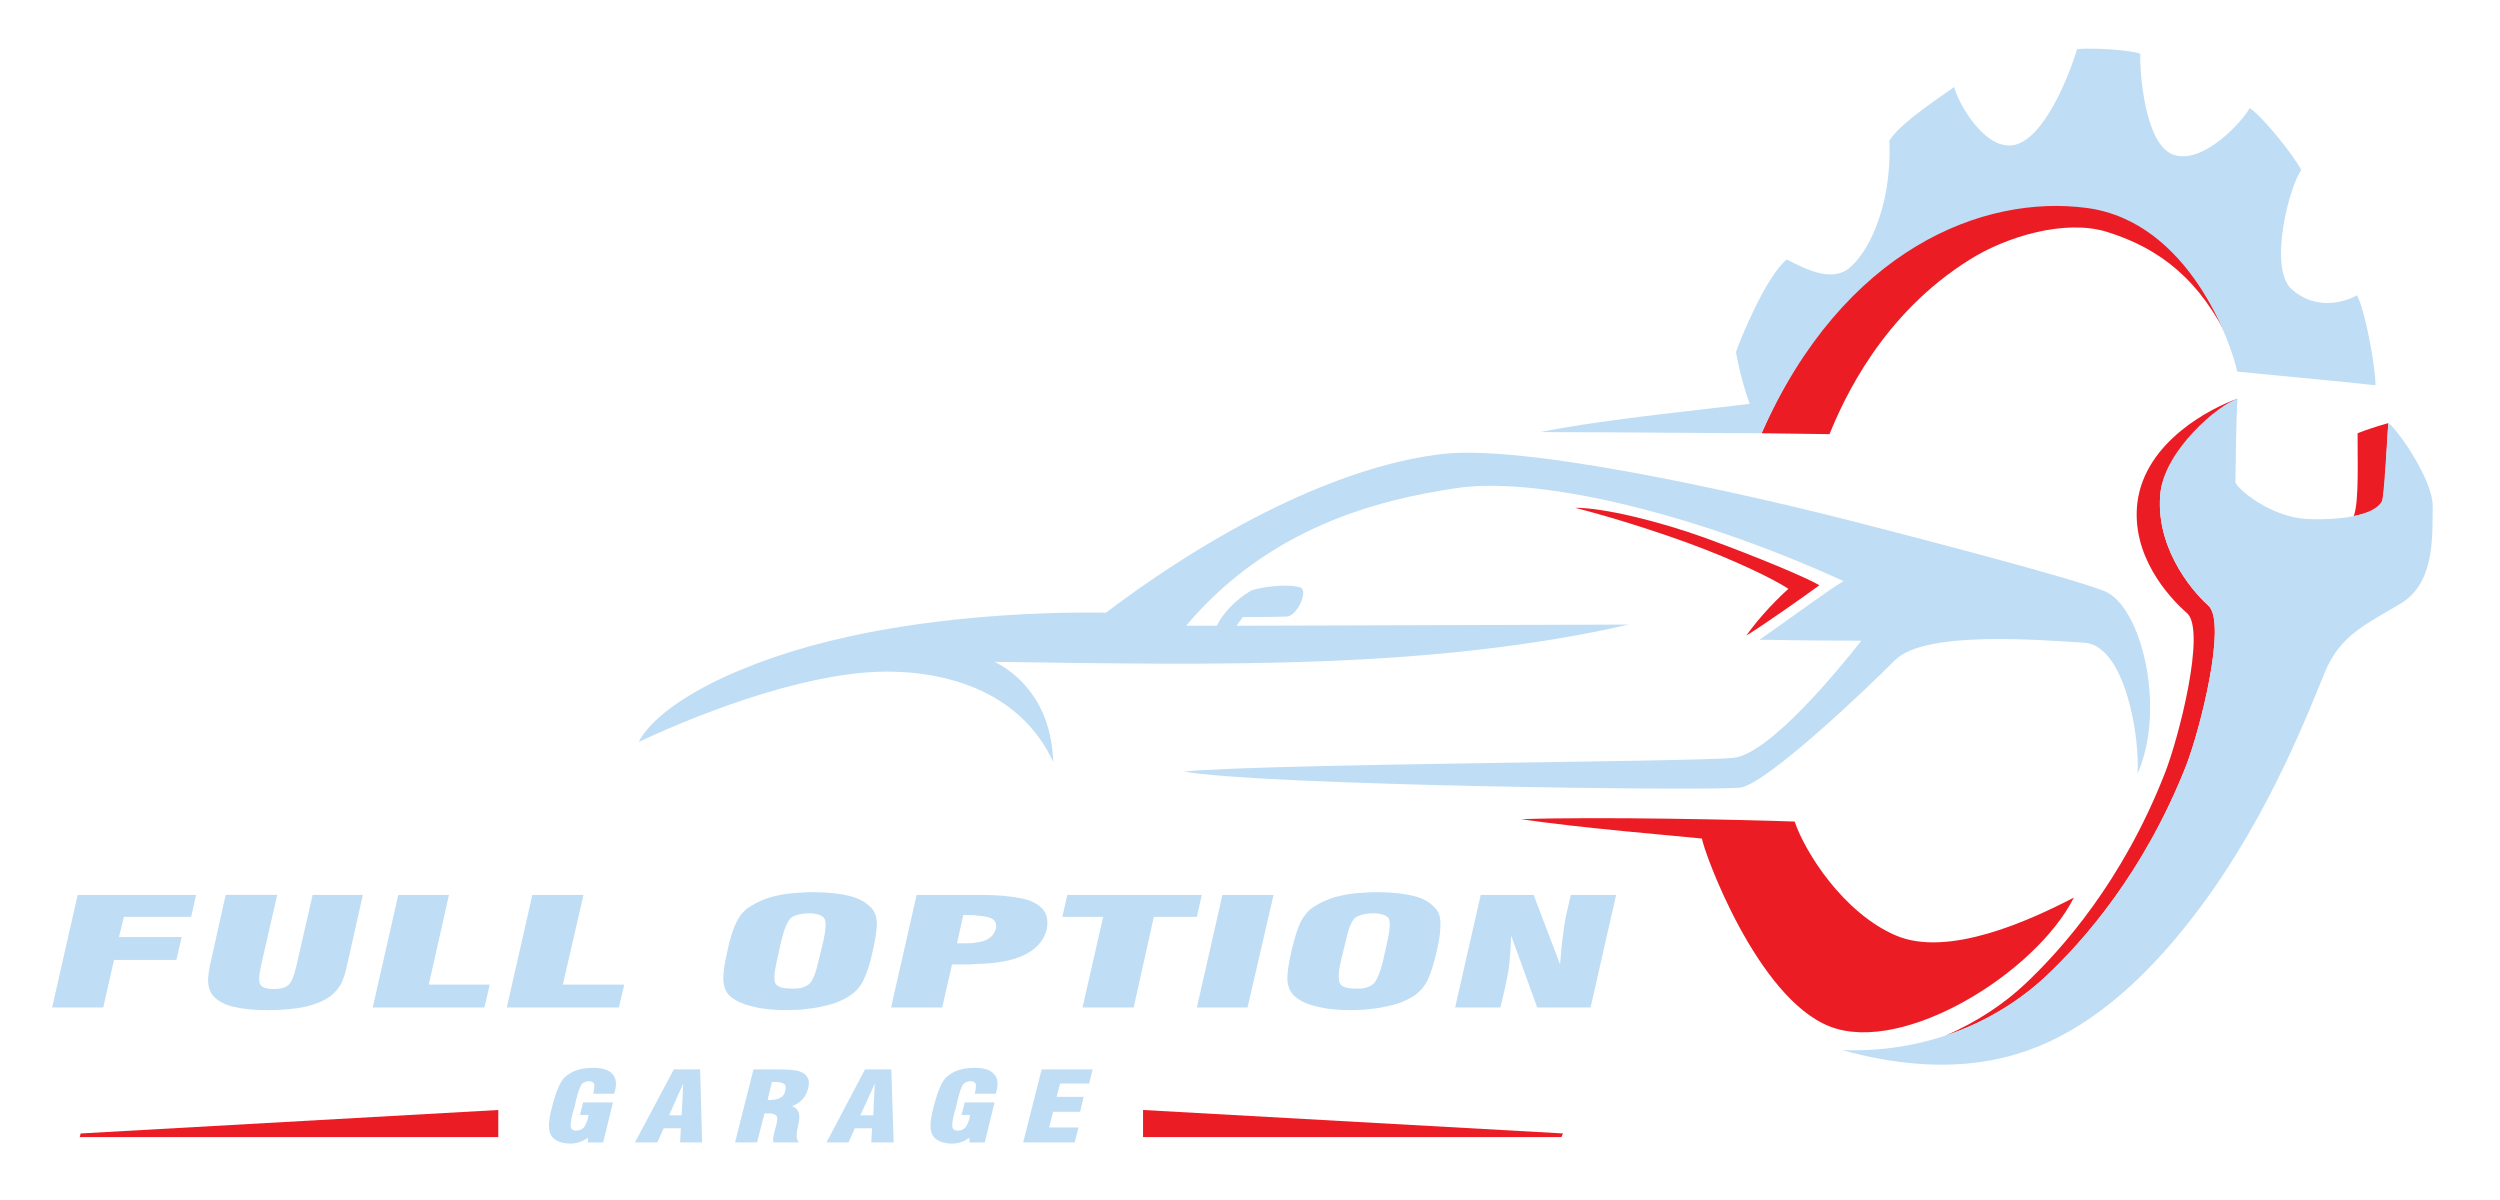 <?xml version="1.0" encoding="utf-8"?>
<!-- Generator: Adobe Illustrator 16.0.0, SVG Export Plug-In . SVG Version: 6.00 Build 0)  -->
<!DOCTYPE svg PUBLIC "-//W3C//DTD SVG 1.1//EN" "http://www.w3.org/Graphics/SVG/1.1/DTD/svg11.dtd">
<svg version="1.1" id="Layer_1" xmlns="http://www.w3.org/2000/svg" xmlns:xlink="http://www.w3.org/1999/xlink" x="0px" y="0px"
	 width="604px" height="290px" viewBox="-68.512 -8.757 604 290" enable-background="new -68.512 -8.757 604 290"
	 xml:space="preserve">
<g>
	<path fill-rule="evenodd" clip-rule="evenodd" fill="#EC1C24" d="M472.066,87.564c-6.551,3.816-17.711,15.048-18.574,22.392
		c-1.512,12.743,6.91,23.472,11.52,27.575c4.607,4.104-2.016,30.168-5.4,38.809c-10.225,25.848-24.84,42.336-33.912,50.832
		c-5.615,5.256-13.824,10.871-24.336,14.328c8.064-3.457,14.543-7.992,19.225-12.385c9.072-8.496,23.688-24.984,33.84-50.832
		c3.455-8.641,10.08-34.703,5.471-38.879c-4.607-4.033-13.535-13.969-12.023-26.712C449.748,97.716,466.092,89.652,472.066,87.564
		L472.066,87.564z M500.146,115.932c1.369-3.384,0.865-14.832,0.938-20.016c1.943-0.792,4.822-1.728,7.416-2.448
		c-0.289,4.104-0.721,16.344-1.441,18.72C506.484,114.132,503.676,115.212,500.146,115.932z"/>
	<path fill-rule="evenodd" clip-rule="evenodd" fill="#EC1C24" d="M373.5,96.132l-16.416-0.216
		c8.279-19.08,24.191-43.488,50.471-51.984c26.281-8.424,49.969-3.6,62.785,30.24c-7.201-15.192-16.848-22.896-29.881-26.928
		c-10.08-3.096-24.264,1.152-33.047,6.696C386.244,67.116,376.955,87.636,373.5,96.132z"/>
	<path fill="#BFDDF4" d="M85.789,170.508c4.824-9.289,24.48-19.729,50.832-25.488c18.287-4.031,40.68-6.047,62.063-5.76
		c29.809-22.464,59.114-35.928,81.721-38.375c22.535-2.376,82.08,12.024,98.928,16.344c16.775,4.319,52.426,13.579,60.623,16.848
		c8.818,3.516,14.977,28.227,7.957,44.1c0.609-8.666-2.924-31.082-12.924-31.664c-10.791-0.629-38.377-3.004-45.648,4.195
		c-7.201,7.273-31.176,30.023-37.439,30.816c-6.193,0.865-115.848-0.504-134.424-3.889c21.745-1.943,124.272-2.303,132.911-3.311
		c8.713-1.01,25.561-21.602,30.816-28.297c-16.199,0-19.871-0.217-24.623-0.217c7.271-5.039,15.623-11.303,20.303-14.184
		c-37.943-17.279-74.951-25.271-93.455-22.463c-18.576,2.736-45.215,9.288-65.375,33.264h7.416c1.367-2.951,4.68-6.408,8.28-8.496
		c1.801-0.721,8.279-1.799,11.809-0.791c2.232,0.646-0.721,6.982-3.168,7.055c-3.457,0.145-7.129,0.072-10.656,0.145l-1.512,2.088
		l94.823-0.289c-47.662,10.801-98.135,9.793-153.288,9c5.256,2.592,13.682,9.361,14.186,24.193
		c-7.129-15.408-22.752-21.457-38.809-21.816C128.701,153.084,103.427,162.226,85.789,170.508z"/>
	<path fill-rule="evenodd" clip-rule="evenodd" fill="#EC1C24" d="M363.563,133.5c-4.463,4.031-8.279,8.568-10.15,11.305
		c5.039-3.17,14.111-9.576,17.639-12.168c-3.313-1.945-15.047-6.842-27.432-11.377c-11.305-4.104-24.695-7.344-31.607-7.344
		c9.432,2.448,18.936,5.473,27.648,8.641C351.035,126.732,360.322,131.34,363.563,133.5z"/>
	<path fill="#BFDDF4" d="M303.588,95.628c16.561-3.312,44.855-5.976,50.615-6.84c-1.943-5.472-2.807-9.792-3.311-12.456
		c0.863-2.664,7.342-18.576,12.311-22.392c4.176,2.16,10.439,5.472,14.76,2.304s10.656-14.256,10.008-31.032
		c2.809-4.536,13.105-11.016,15.625-12.96c0.791,3.456,7.416,15.768,14.76,13.968c7.271-1.872,13.104-16.992,14.977-23.112
		c2.951-0.36,13.104,0.144,15.264,1.152c-0.217,3.024,0.791,22.104,8.135,24.408c7.273,2.304,16.633-8.28,18.289-11.304
		c2.951,1.872,10.584,11.304,12.455,14.976c-2.879,3.816-7.99,23.544-2.375,28.728c5.688,5.184,12.672,3.312,15.84,1.512
		c1.943,3.672,4.463,17.064,4.463,21.744c-7.344-0.864-31.104-3.024-33.406-3.312c-1.297-6.336-11.449-36.216-36.361-39.528
		s-58.68,9.792-78.551,54.432C347.508,95.916,328.932,95.7,303.588,95.628z"/>
	<path fill="#BFDDF4" d="M472.066,87.564c-0.359,4.968-0.484,19.188-0.504,20.088c-0.072,1.279,8.354,8.64,17.568,9
		c9.289,0.288,16.201-1.152,17.928-4.464c0.648-4.32,1.152-15.408,1.441-18.72c1.943,1.08,10.871,13.752,10.727,20.16
		c-0.143,6.336,0.793,18.36-7.703,23.399c-8.496,5.111-14.688,7.703-18.359,16.633c-3.672,8.928-13.248,34.057-29.736,56.303
		c-8.209,11.088-19.801,24.193-34.416,31.752c-13.031,6.77-29.736,9.504-52.416,3.24c22.896,0.793,39.672-8.928,49.104-17.783
		c9.072-8.496,23.688-24.984,33.912-50.832c3.385-8.641,10.008-34.705,5.4-38.809c-4.609-4.104-13.031-14.832-11.52-27.575
		C454.715,99.948,467.244,89.148,472.066,87.564z"/>
	<path fill-rule="evenodd" clip-rule="evenodd" fill="#EC1C24" d="M298.98,189.156c14.398,2.158,38.447,4.104,43.703,4.68
		c0.359,2.951,13.248,38.592,30.959,45.432c17.785,6.84,49.754-13.033,58.896-31.176c-10.512,5.473-30.385,14.615-43.055,9.143
		c-12.674-5.471-21.889-20.088-24.408-27.504C353.123,189.301,317.627,188.508,298.98,189.156z"/>
	<polygon fill="#BFDDF4" points="-55.917,234.642 -43.567,234.642 -40.965,223.16 -25.909,223.16 -24.608,217.635 -39.774,217.635 
		-38.583,212.76 -22.334,212.76 -21.143,207.451 -49.741,207.451 	"/>
	<path fill="#BFDDF4" d="M3.125,224.459c-0.541,2.492-1.191,4.117-1.949,4.768c-0.76,0.65-1.951,0.975-3.576,0.975
		s-2.707-0.324-3.141-0.975c-0.541-0.65-0.434-2.168,0.107-4.768l3.9-17.008h-12.459l-3.25,14.625
		c-0.758,3.033-1.082,5.309-0.975,6.609c0.109,1.299,0.543,2.383,1.191,3.141c1.084,1.191,2.6,2.059,4.658,2.6
		c2.168,0.541,4.984,0.867,8.451,0.867c3.791,0,6.934-0.326,9.424-0.867c2.492-0.65,4.551-1.516,6.066-2.707
		c0.867-0.76,1.625-1.627,2.166-2.492c0.543-0.975,1.086-2.492,1.518-4.441l3.9-17.334H7.025L3.125,224.459z"/>
	<polygon fill="#BFDDF4" points="39.957,207.451 27.716,207.451 21.541,234.642 48.515,234.642 49.816,229.119 35.082,229.119 	"/>
	<polygon fill="#BFDDF4" points="67.472,229.119 72.457,207.451 60.107,207.451 53.931,234.642 81.015,234.642 82.316,229.119 	"/>
	<g>
		<path fill="#BFDDF4" d="M141.791,210.377c-1.193-1.193-2.926-2.168-5.201-2.709s-5.092-0.867-8.559-0.867
			c-1.084,0-2.166,0-3.25,0.109c-2.059,0.107-4.008,0.324-5.74,0.758c-2.492,0.541-4.658,1.516-6.502,2.709
			c-1.189,0.758-2.273,1.949-3.033,3.467c-0.758,1.516-1.625,3.9-2.273,7.15c-0.76,3.248-1.084,5.633-0.975,7.148
			c0.107,1.518,0.541,2.709,1.406,3.576c1.301,1.191,3.033,2.057,5.311,2.6c2.273,0.648,5.199,0.975,8.557,0.975
			c1.191,0,2.168-0.109,3.25-0.109c2.059-0.217,4.008-0.432,5.742-0.865c2.49-0.543,4.658-1.408,6.393-2.6
			c1.299-0.867,2.383-2.059,3.141-3.576c0.758-1.516,1.625-3.9,2.275-7.148c0.758-3.25,1.082-5.635,0.975-7.15
			C143.197,212.326,142.656,211.244,141.791,210.377z M130.414,218.609l-1.191,4.875c-0.65,2.926-1.408,4.768-2.275,5.525
			c-0.541,0.434-1.299,0.758-2.166,0.975c-0.648,0.107-1.299,0.107-2.059,0.107c-1.949,0-3.141-0.324-3.791-1.082
			c-0.541-0.758-0.434-2.6,0.217-5.525l1.084-4.875c0.758-3.033,1.516-4.875,2.381-5.633c0.543-0.434,1.301-0.65,2.168-0.867
			c0.541-0.107,1.301-0.217,2.059-0.217c1.842,0,3.143,0.434,3.684,1.084C131.173,213.734,131.066,215.576,130.414,218.609z"/>
		<path fill="#BFDDF4" d="M180.031,208.752c-1.408-0.434-3.143-0.758-5.201-0.975c-1.625-0.217-4.115-0.326-7.365-0.326
			c-0.758,0-1.625,0-2.383,0h-12.135l-6.174,27.191h12.35l2.383-10.4h4.334c0.541,0,1.084-0.107,1.625-0.107
			c4.658-0.107,8.449-0.758,11.266-2.059c3.035-1.408,4.984-3.574,5.633-6.283c0.326-1.732,0.219-3.141-0.541-4.334
			C183.064,210.267,181.765,209.402,180.031,208.752z M172.123,215.469c-0.326,1.299-1.084,2.275-2.275,2.816
			c-0.65,0.324-1.516,0.541-2.383,0.65c-0.975,0.217-1.949,0.217-3.143,0.217c-0.432,0-0.758,0-1.084,0c-0.215,0-0.432,0-0.541,0
			l1.518-6.826h1.084c0.758,0,1.516,0,2.166,0.109c1.518,0.107,2.709,0.324,3.467,0.648
			C171.906,213.517,172.339,214.385,172.123,215.469z"/>
		<polygon fill="#BFDDF4" points="221.847,207.451 189.347,207.451 188.156,212.76 198.013,212.76 193.031,234.642 205.38,234.642 
			210.255,212.76 220.654,212.76 		"/>
		<polygon fill="#BFDDF4" points="220.654,234.642 232.896,234.642 239.18,207.451 226.83,207.451 		"/>
		<path fill="#BFDDF4" d="M277.963,210.377c-1.082-1.193-2.816-2.168-5.092-2.709s-5.092-0.867-8.557-0.867
			c-1.084,0-2.168,0-3.25,0.109c-2.061,0.107-4.01,0.324-5.742,0.758c-2.492,0.541-4.658,1.516-6.5,2.709
			c-1.191,0.758-2.168,1.949-3.033,3.467c-0.76,1.516-1.518,3.9-2.275,7.15c-0.758,3.248-1.084,5.633-0.975,7.148
			c0.107,1.518,0.65,2.709,1.516,3.576c1.191,1.191,2.926,2.057,5.201,2.6c2.383,0.648,5.199,0.975,8.557,0.975
			c1.191,0,2.275-0.109,3.252-0.109c2.166-0.217,4.008-0.432,5.74-0.865c2.6-0.543,4.658-1.408,6.5-2.6
			c1.193-0.867,2.275-2.059,3.033-3.576c0.76-1.516,1.518-3.9,2.275-7.148c0.758-3.25,0.975-5.635,0.867-7.15
			C279.371,212.326,278.938,211.244,277.963,210.377z M266.697,218.609l-1.084,4.875c-0.758,2.926-1.516,4.768-2.383,5.525
			c-0.541,0.434-1.301,0.758-2.166,0.975c-0.543,0.107-1.301,0.107-2.061,0.107c-1.949,0-3.141-0.324-3.682-1.082
			s-0.541-2.6,0.107-5.525l1.191-4.875c0.65-3.033,1.408-4.875,2.275-5.633c0.541-0.434,1.299-0.65,2.168-0.867
			c0.648-0.107,1.299-0.217,2.057-0.217c1.951,0,3.143,0.434,3.793,1.084C267.455,213.734,267.346,215.576,266.697,218.609z"/>
		<path fill="#BFDDF4" d="M311.004,207.451l-0.975,4.225c-0.324,1.408-0.65,3.143-0.867,5.201c-0.324,2.059-0.541,4.549-0.758,7.365
			l-6.393-16.791H289.23l-6.176,27.191h10.941l1.084-4.658c0.434-1.949,0.865-4.008,1.082-6.066
			c0.217-2.166,0.326-4.332,0.434-6.609l6.283,17.334h12.893l6.174-27.191H311.004z"/>
	</g>
	<path fill="#BFDDF4" d="M74.746,249.23c-1.422,0-2.75,0.191-3.889,0.57c-1.137,0.379-2.086,0.947-2.939,1.707
		c-0.57,0.568-1.043,1.328-1.518,2.465c-0.475,1.045-0.949,2.467-1.422,4.27c-0.664,2.465-0.949,4.172-0.854,5.215
		c0,1.043,0.283,1.896,0.854,2.563c0.473,0.475,1.041,0.854,1.801,1.137c0.664,0.191,1.518,0.379,2.467,0.379
		c0.758,0,1.516-0.094,2.275-0.379c0.664-0.189,1.328-0.568,1.992-1.043v1.139h3.699l2.369-9.676h-7.207l-0.758,3.037h2.086
		c-0.096,0.189-0.096,0.283-0.096,0.379c0,0.094-0.094,0.283-0.094,0.568c-0.285,0.949-0.664,1.707-1.043,2.182
		c-0.475,0.381-1.043,0.664-1.803,0.664c-0.664,0-1.139-0.283-1.234-0.76c-0.188-0.568,0-1.801,0.477-3.699l0.377-1.232l0.381-1.707
		c0.475-1.99,0.949-3.223,1.328-3.793c0.475-0.475,1.043-0.76,1.801-0.76c0.57,0,1.045,0.191,1.234,0.664
		c0.094,0.379,0.094,1.139-0.189,2.182v0.189h5.025c0-0.094,0.096-0.189,0.096-0.379c0.096-0.094,0.096-0.189,0.096-0.283
		c0.473-1.803,0.283-3.227-0.664-4.174C78.541,249.705,76.927,249.23,74.746,249.23z"/>
	<path fill="#BFDDF4" d="M94.853,249.611h-0.568l-9.391,17.641H90.3l1.518-3.414h3.035h1.139l-0.191,3.414h5.311l-0.475-17.641
		H94.853z M96.181,260.707h-1.328h-1.707l1.707-3.889l1.707-3.793L96.181,260.707z"/>
	<path fill="#BFDDF4" d="M125.675,250.558c-0.475-0.283-1.139-0.568-1.896-0.664c-0.854-0.189-2.277-0.283-4.268-0.283h-0.381
		h-5.596l-4.457,17.641h5.311l1.803-7.018h1.043c0.949,0,1.518,0.189,1.803,0.568c0.094,0,0.094,0.094,0.094,0.094
		c0.191,0.379,0.191,0.949,0,1.803c0,0.096-0.094,0.189-0.094,0.285c0,0.094-0.096,0.379-0.189,0.758
		c-0.096,0.381-0.189,0.758-0.285,1.043c-0.096,0.475-0.189,0.854-0.285,1.328c0,0.381,0,0.76,0.096,1.139h0.758h5.406
		c-0.664-0.568-0.758-1.803-0.283-3.795c0.094-0.379,0.094-0.662,0.189-0.947c0.475-2.182-0.096-3.508-1.613-3.982
		c1.139-0.477,1.992-1.045,2.561-1.709c0.664-0.758,1.045-1.518,1.33-2.561c0.189-0.854,0.283-1.518,0.094-2.182
		C126.625,251.508,126.244,251.033,125.675,250.558z M121.218,254.732c-0.189,0.854-0.568,1.422-1.139,1.707
		c-0.283,0.189-0.568,0.285-0.949,0.379c-0.473,0.096-0.947,0.189-1.516,0.189c-0.096,0-0.191,0-0.285,0
		c-0.189,0-0.285-0.094-0.379-0.094l1.043-4.268c0.094,0,0.283,0,0.379,0c0.189,0,0.285,0,0.285,0c0.189,0,0.379,0,0.473,0
		c0.855,0.094,1.424,0.189,1.803,0.473C121.312,253.404,121.408,253.972,121.218,254.732z"/>
	<path fill="#BFDDF4" d="M141.134,249.611h-0.664l-9.293,17.641h5.311l1.518-3.414h3.129h1.045l-0.191,3.414h5.406l-0.568-17.641
		H141.134z M142.462,260.707h-1.328h-1.801l1.801-3.889l1.707-3.793L142.462,260.707z"/>
	<path fill="#BFDDF4" d="M166.933,249.23c-1.518,0-2.75,0.191-3.889,0.57s-2.088,0.947-2.941,1.707
		c-0.566,0.568-1.043,1.328-1.518,2.465c-0.473,1.045-0.947,2.467-1.422,4.27c-0.664,2.465-0.947,4.172-0.854,5.215
		c0,1.043,0.285,1.896,0.854,2.563c0.475,0.475,1.043,0.854,1.803,1.137c0.664,0.191,1.518,0.379,2.465,0.379
		c0.76,0,1.518-0.094,2.277-0.379c0.664-0.189,1.326-0.568,1.99-1.043v1.139h3.699l2.371-9.676h-7.207l-0.76,3.037h2.086
		c-0.094,0.189-0.094,0.283-0.094,0.379c0,0.094-0.096,0.283-0.096,0.568c-0.283,0.949-0.664,1.707-1.043,2.182
		c-0.473,0.381-1.043,0.664-1.801,0.664c-0.664,0-1.139-0.283-1.234-0.76c-0.189-0.568,0-1.801,0.475-3.699l0.379-1.232l0.381-1.707
		c0.475-1.99,0.947-3.223,1.328-3.793c0.473-0.475,1.043-0.76,1.801-0.76c0.57,0,1.045,0.191,1.232,0.664
		c0.096,0.379,0.096,1.139-0.188,2.182v0.189h5.025c0-0.094,0.096-0.189,0.096-0.379c0.094-0.094,0.094-0.189,0.094-0.283
		c0.475-1.803,0.285-3.227-0.664-4.174C170.726,249.705,169.115,249.23,166.933,249.23z"/>
	<polygon fill="#BFDDF4" points="194.626,253.025 195.48,249.611 183.15,249.611 178.693,267.252 191.117,267.252 192.066,263.646 
		184.953,263.646 185.902,259.853 192.447,259.853 193.298,256.25 186.755,256.25 187.607,253.025 	"/>
	<polygon fill-rule="evenodd" clip-rule="evenodd" fill="#EC1C24" points="-49.03,265.088 -49.237,265.951 51.873,265.951 
		51.873,259.416 	"/>
	<polygon fill-rule="evenodd" clip-rule="evenodd" fill="#EC1C24" points="309.09,265.078 308.756,265.951 207.646,265.951 
		207.646,259.416 	"/>
</g>
</svg>
